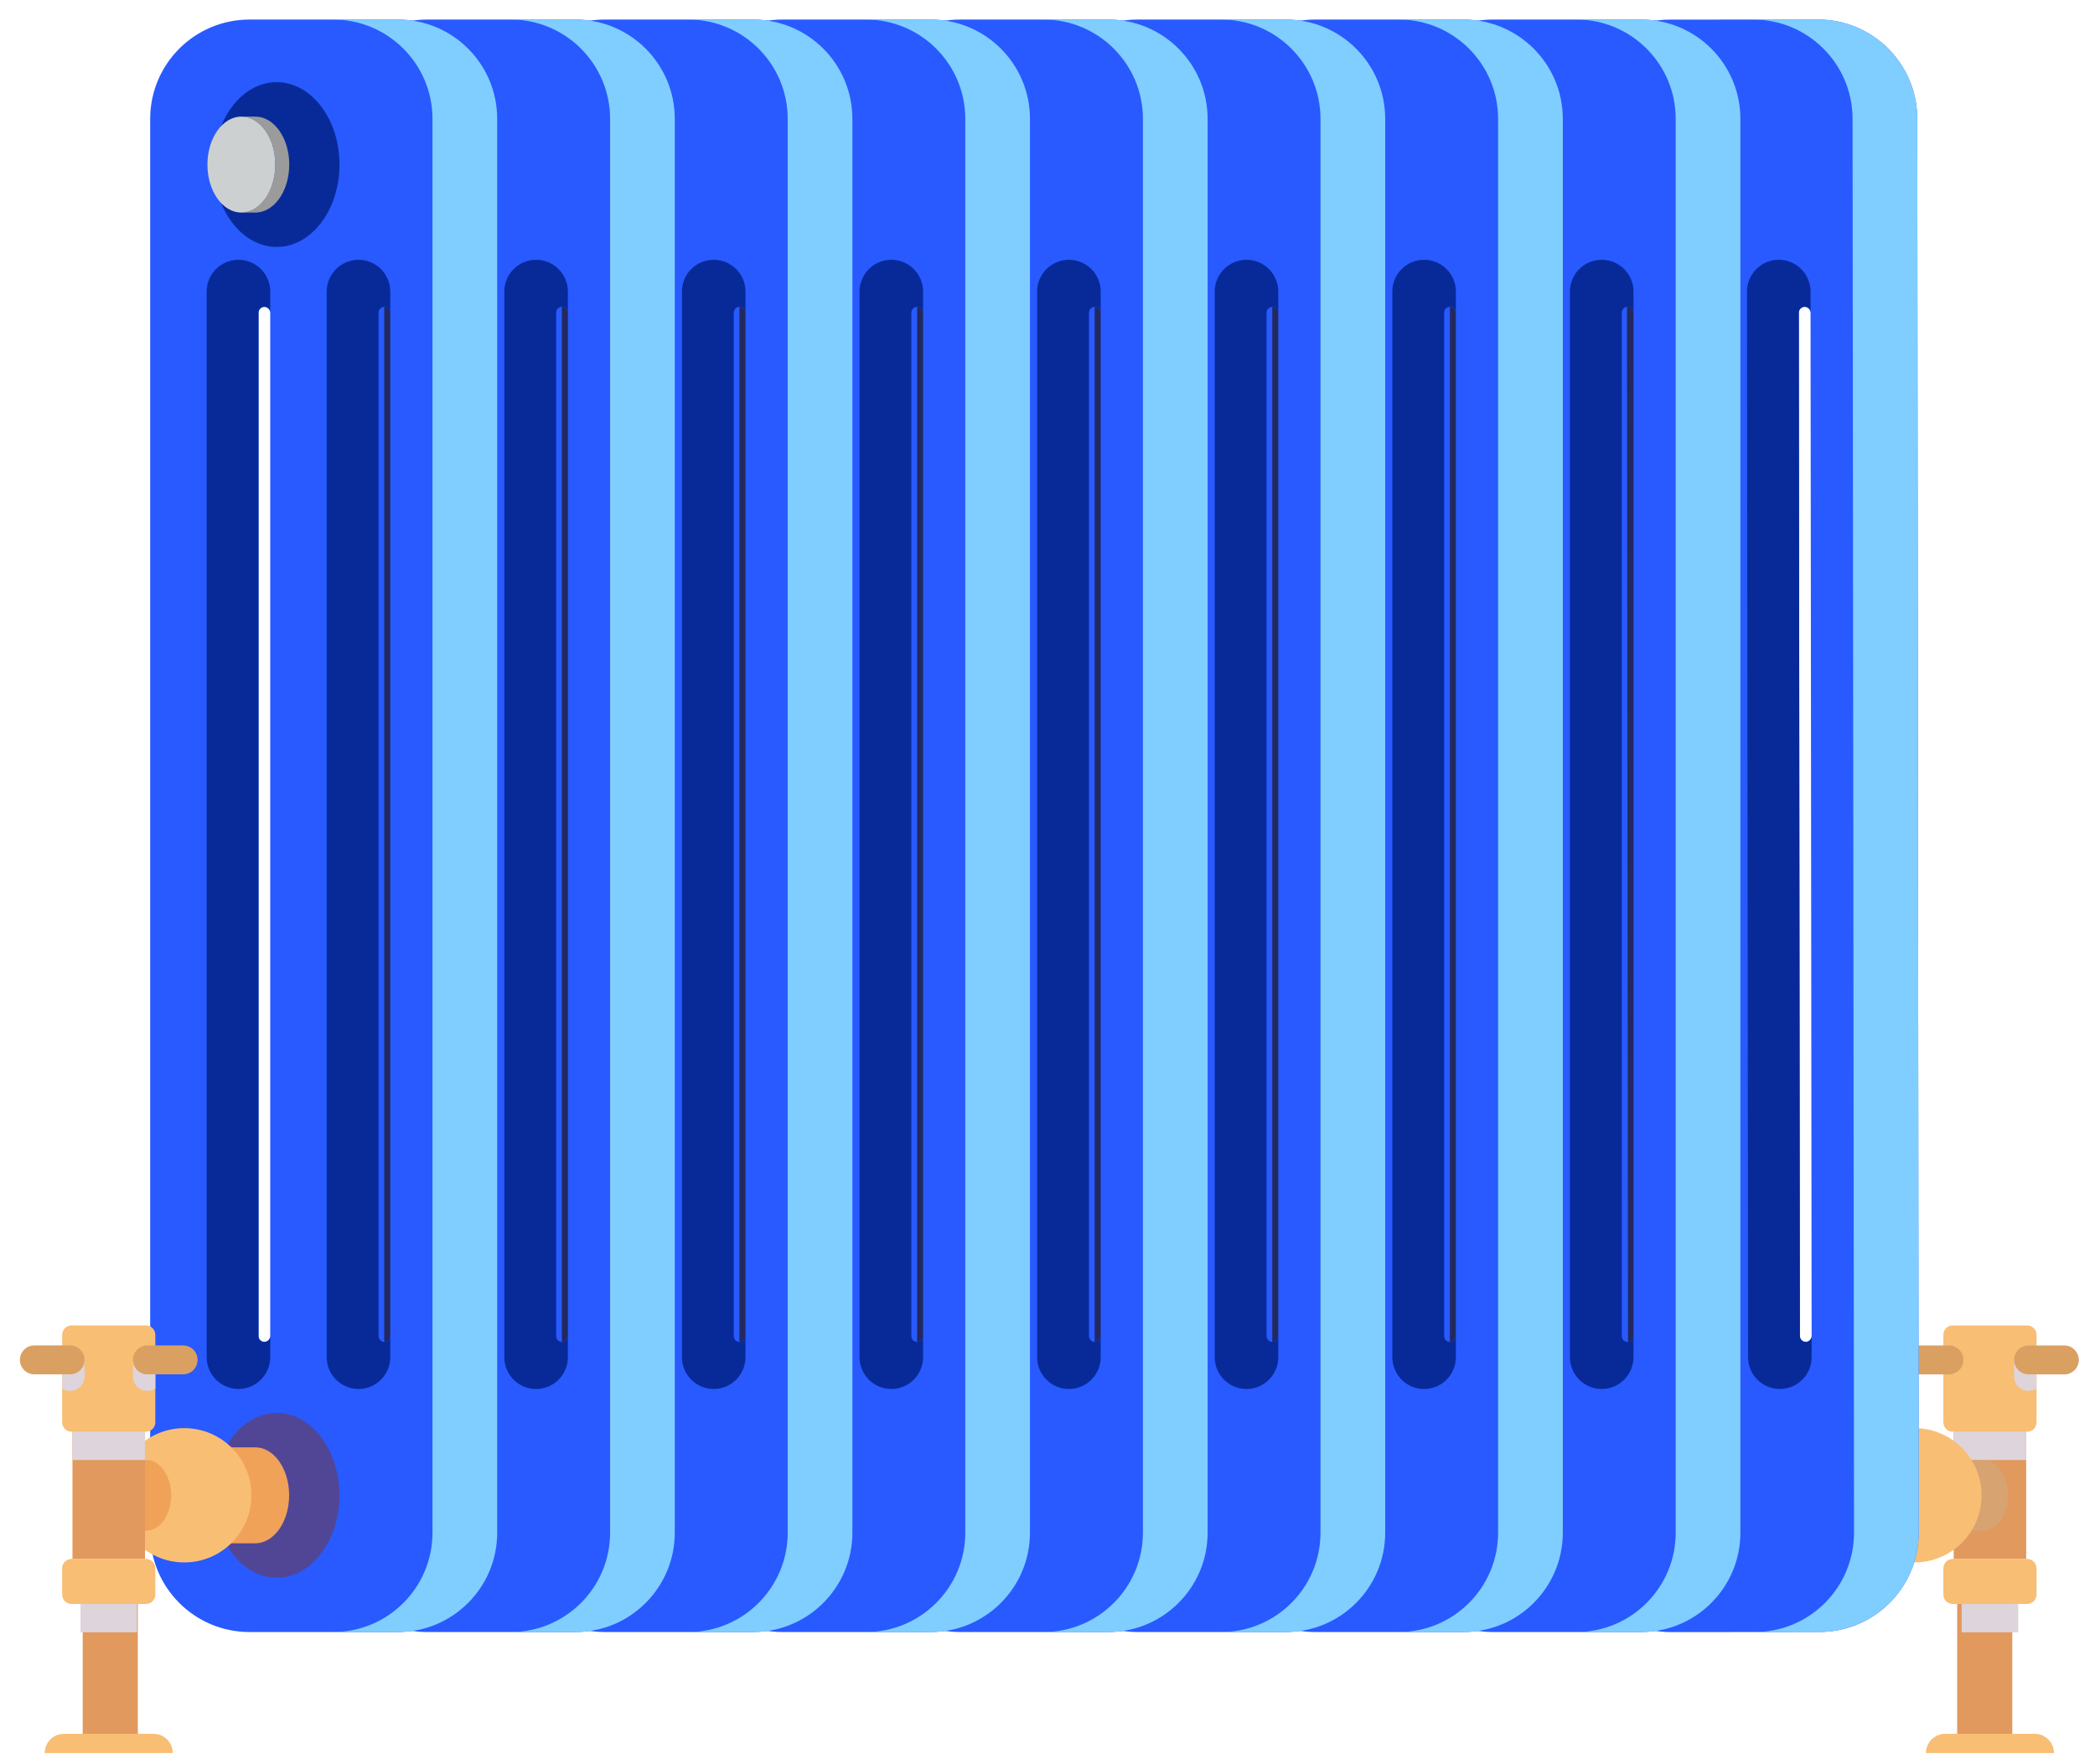 <svg width="76" height="64" viewBox="0 0 76 64" fill="none" xmlns="http://www.w3.org/2000/svg">
<path d="M73.504 51.938H70.874V56.553H73.504V51.938Z" fill="#E2995E"/>
<path d="M73 58H71V63H73V58Z" fill="#E2995E"/>
<g style="mix-blend-mode:multiply">
<path d="M73.216 58.187H71.163V59.213H73.216V58.187Z" fill="#DED4DB"/>
</g>
<g style="mix-blend-mode:multiply">
<path d="M73.504 51.938H70.874V52.964H73.504V51.938Z" fill="#DED4DB"/>
</g>
<path d="M73.539 48.082H70.84C70.652 48.082 70.499 48.234 70.499 48.422V51.597C70.499 51.785 70.652 51.938 70.84 51.938H73.539C73.727 51.938 73.879 51.785 73.879 51.597V48.422C73.879 48.234 73.727 48.082 73.539 48.082Z" fill="#F8BE74"/>
<g style="mix-blend-mode:multiply">
<path d="M73.879 50.371V49.333H73.066V49.934C73.066 50.223 73.301 50.458 73.59 50.458C73.697 50.458 73.796 50.426 73.879 50.371Z" fill="#DED4DB"/>
</g>
<path d="M74.888 49.858H73.59C73.301 49.858 73.066 49.623 73.066 49.333C73.066 49.044 73.301 48.809 73.59 48.809H74.888C75.178 48.809 75.412 49.044 75.412 49.333C75.412 49.623 75.178 49.858 74.888 49.858Z" fill="#DAA062"/>
<path d="M73.539 56.553H70.84C70.652 56.553 70.499 56.705 70.499 56.893V57.846C70.499 58.033 70.652 58.186 70.84 58.186H73.539C73.727 58.186 73.879 58.033 73.879 57.846V56.893C73.879 56.705 73.727 56.553 73.539 56.553Z" fill="#F8BE74"/>
<path d="M70.564 62.897H73.814C74.199 62.897 74.511 63.209 74.511 63.594H69.867C69.867 63.209 70.18 62.897 70.564 62.897Z" fill="#F8BE74"/>
<path d="M69.405 49.858H70.703C70.993 49.858 71.227 49.623 71.227 49.333C71.227 49.044 70.993 48.809 70.703 48.809H69.405C69.115 48.809 68.881 49.044 68.881 49.333C68.881 49.623 69.115 49.858 69.405 49.858Z" fill="#DAA062"/>
<path d="M70.831 52.964H71.936C72.437 52.964 72.842 53.538 72.842 54.246C72.842 54.954 72.437 55.528 71.936 55.528H70.831C70.331 55.528 69.925 54.954 69.925 54.246C69.925 53.539 70.331 52.964 70.831 52.964Z" fill="#D7A371"/>
<path d="M69.449 56.68C70.794 56.68 71.885 55.589 71.885 54.244C71.885 52.898 70.794 51.808 69.449 51.808C68.103 51.808 67.013 52.898 67.013 54.244C67.013 55.589 68.103 56.68 69.449 56.68Z" fill="#F8BE74"/>
<path d="M60.565 0.712L65.945 0.707C67.935 0.705 69.551 2.317 69.552 4.308L69.605 55.595C69.607 57.586 67.996 59.201 66.004 59.203L60.625 59.208C58.634 59.21 57.019 57.599 57.017 55.608L56.964 4.32C56.962 2.33 58.574 0.714 60.565 0.712H60.565ZM65.295 48.466C65.295 48.584 65.39 48.679 65.507 48.679C65.624 48.679 65.72 48.583 65.72 48.466L65.681 11.342C65.681 11.224 65.586 11.129 65.469 11.129C65.352 11.129 65.256 11.225 65.256 11.342L65.295 48.466ZM60.94 48.471C60.94 48.589 61.036 48.684 61.153 48.684C61.27 48.684 61.365 48.588 61.365 48.471L61.327 11.347C61.327 11.229 61.231 11.134 61.114 11.134C60.997 11.134 60.901 11.23 60.901 11.347L60.94 48.471Z" fill="#285AFF"/>
<path d="M65.945 0.707L63.597 0.709C65.588 0.708 67.203 2.319 67.205 4.31L67.258 55.597C67.26 57.588 65.648 59.204 63.657 59.205L66.005 59.203C67.995 59.201 69.607 57.586 69.606 55.595L69.553 4.308C69.551 2.317 67.935 0.705 65.945 0.707Z" fill="#80CDFF"/>
<path d="M64.527 9.424C63.89 9.425 63.374 9.942 63.375 10.578L63.415 49.236C63.415 49.873 63.932 50.388 64.569 50.388C65.206 50.387 65.721 49.87 65.721 49.233V48.467C65.72 48.584 65.625 48.679 65.507 48.679C65.39 48.679 65.295 48.584 65.295 48.467L65.256 11.342C65.256 11.225 65.351 11.13 65.469 11.13C65.587 11.13 65.681 11.225 65.681 11.342V10.575C65.68 9.939 65.163 9.423 64.527 9.424V9.424Z" fill="#082A99"/>
<path d="M61.366 49.239V48.472C61.365 48.59 61.27 48.685 61.153 48.685C61.035 48.685 60.94 48.59 60.94 48.472L60.901 11.348C60.901 11.23 60.996 11.135 61.114 11.135C61.231 11.135 61.327 11.23 61.327 11.348V10.581C61.325 9.944 60.809 9.429 60.172 9.429C59.535 9.43 59.019 9.947 59.02 10.584L59.06 49.241C59.06 49.878 59.577 50.394 60.214 50.393C60.851 50.392 61.366 49.876 61.366 49.239V49.239Z" fill="#22295E"/>
<path d="M54.152 0.709H59.532C61.523 0.709 63.136 2.323 63.136 4.313V55.6C63.136 57.591 61.523 59.205 59.532 59.205H54.152C52.162 59.205 50.548 57.591 50.548 55.6V4.313C50.548 2.322 52.162 0.709 54.152 0.709ZM58.832 48.468C58.832 48.585 58.927 48.68 59.045 48.68C59.163 48.68 59.258 48.585 59.258 48.468V11.343C59.258 11.226 59.163 11.131 59.045 11.131C58.927 11.131 58.832 11.226 58.832 11.343V48.468ZM54.478 48.468C54.478 48.585 54.573 48.68 54.69 48.68C54.808 48.68 54.903 48.585 54.903 48.468V11.343C54.903 11.226 54.808 11.131 54.69 11.131C54.573 11.131 54.478 11.226 54.478 11.343V48.468Z" fill="#285AFF"/>
<path d="M59.532 0.709H57.185C59.175 0.709 60.789 2.323 60.789 4.313V55.6C60.789 57.591 59.175 59.205 57.185 59.205H59.532C61.523 59.205 63.136 57.591 63.136 55.6V4.313C63.136 2.322 61.523 0.709 59.532 0.709Z" fill="#80CDFF"/>
<path d="M58.105 9.424C57.468 9.424 56.952 9.94 56.952 10.577V49.235C56.952 49.871 57.468 50.388 58.105 50.388C58.742 50.388 59.258 49.871 59.258 49.235V48.468C59.258 48.585 59.163 48.681 59.045 48.681C58.928 48.681 58.833 48.585 58.833 48.468V11.343C58.833 11.226 58.928 11.131 59.045 11.131C59.163 11.131 59.258 11.226 59.258 11.343V10.576C59.258 9.94 58.742 9.424 58.105 9.424V9.424Z" fill="#082A99"/>
<path d="M54.903 49.235V48.468C54.903 48.585 54.808 48.68 54.69 48.68C54.572 48.68 54.477 48.585 54.477 48.468V11.343C54.477 11.226 54.572 11.131 54.69 11.131C54.808 11.131 54.903 11.226 54.903 11.343V10.576C54.903 9.94 54.386 9.424 53.75 9.424C53.113 9.424 52.597 9.94 52.597 10.576V49.234C52.597 49.871 53.113 50.387 53.75 50.387C54.386 50.387 54.903 49.871 54.903 49.234V49.235Z" fill="#22295E"/>
<path d="M47.709 0.709H53.089C55.079 0.709 56.693 2.323 56.693 4.313V55.6C56.693 57.591 55.079 59.205 53.089 59.205H47.709C45.718 59.205 44.105 57.591 44.105 55.6V4.313C44.105 2.322 45.718 0.709 47.709 0.709ZM52.389 48.468C52.389 48.585 52.484 48.68 52.602 48.68C52.719 48.68 52.814 48.585 52.814 48.468V11.343C52.814 11.226 52.719 11.131 52.602 11.131C52.484 11.131 52.389 11.226 52.389 11.343V48.468ZM48.034 48.468C48.034 48.585 48.129 48.68 48.247 48.68C48.365 48.68 48.46 48.585 48.46 48.468V11.343C48.46 11.226 48.365 11.131 48.247 11.131C48.129 11.131 48.034 11.226 48.034 11.343V48.468Z" fill="#285AFF"/>
<path d="M53.089 0.709H50.742C52.732 0.709 54.346 2.323 54.346 4.313V55.6C54.346 57.591 52.732 59.205 50.742 59.205H53.089C55.08 59.205 56.694 57.591 56.694 55.6V4.313C56.694 2.322 55.08 0.709 53.089 0.709Z" fill="#80CDFF"/>
<path d="M51.662 9.424C51.025 9.424 50.509 9.94 50.509 10.577V49.235C50.509 49.871 51.025 50.388 51.662 50.388C52.298 50.388 52.815 49.871 52.815 49.235V48.468C52.815 48.585 52.72 48.681 52.602 48.681C52.484 48.681 52.389 48.585 52.389 48.468V11.343C52.389 11.226 52.484 11.131 52.602 11.131C52.72 11.131 52.815 11.226 52.815 11.343V10.576C52.815 9.94 52.298 9.424 51.662 9.424V9.424Z" fill="#082A99"/>
<path d="M48.46 49.235V48.468C48.46 48.585 48.365 48.68 48.247 48.68C48.13 48.68 48.034 48.585 48.034 48.468V11.343C48.034 11.226 48.13 11.131 48.247 11.131C48.365 11.131 48.46 11.226 48.46 11.343V10.576C48.46 9.94 47.944 9.424 47.307 9.424C46.67 9.424 46.154 9.94 46.154 10.576V49.234C46.154 49.871 46.67 50.387 47.307 50.387C47.944 50.387 48.46 49.871 48.46 49.234V49.235Z" fill="#22295E"/>
<path d="M41.267 0.709H46.646C48.637 0.709 50.251 2.323 50.251 4.313V55.6C50.251 57.591 48.637 59.205 46.646 59.205H41.267C39.276 59.205 37.662 57.591 37.662 55.6V4.313C37.662 2.322 39.276 0.709 41.267 0.709ZM45.947 48.468C45.947 48.585 46.042 48.68 46.159 48.68C46.277 48.68 46.372 48.585 46.372 48.468V11.343C46.372 11.226 46.277 11.131 46.159 11.131C46.042 11.131 45.947 11.226 45.947 11.343V48.468ZM41.592 48.468C41.592 48.585 41.687 48.68 41.805 48.68C41.922 48.68 42.017 48.585 42.017 48.468V11.343C42.017 11.226 41.922 11.131 41.805 11.131C41.687 11.131 41.592 11.226 41.592 11.343V48.468Z" fill="#285AFF"/>
<path d="M46.646 0.709H44.299C46.289 0.709 47.903 2.323 47.903 4.313V55.6C47.903 57.591 46.289 59.205 44.299 59.205H46.646C48.637 59.205 50.251 57.591 50.251 55.6V4.313C50.251 2.322 48.637 0.709 46.646 0.709Z" fill="#80CDFF"/>
<path d="M45.219 9.424C44.582 9.424 44.066 9.941 44.066 10.577V49.235C44.066 49.872 44.582 50.388 45.219 50.388C45.856 50.388 46.372 49.872 46.372 49.235V48.468C46.372 48.586 46.277 48.681 46.159 48.681C46.042 48.681 45.947 48.586 45.947 48.468V11.344C45.947 11.226 46.042 11.131 46.159 11.131C46.277 11.131 46.372 11.226 46.372 11.344V10.577C46.372 9.94 45.856 9.424 45.219 9.424V9.424Z" fill="#082A99"/>
<path d="M42.017 49.235V48.468C42.017 48.585 41.922 48.68 41.805 48.68C41.687 48.68 41.592 48.585 41.592 48.468V11.343C41.592 11.226 41.687 11.131 41.805 11.131C41.922 11.131 42.017 11.226 42.017 11.343V10.576C42.017 9.94 41.501 9.424 40.864 9.424C40.228 9.424 39.711 9.94 39.711 10.576V49.234C39.711 49.871 40.228 50.387 40.864 50.387C41.501 50.387 42.017 49.871 42.017 49.234V49.235Z" fill="#22295E"/>
<path d="M34.824 0.709H40.204C42.194 0.709 43.808 2.323 43.808 4.313V55.6C43.808 57.591 42.194 59.205 40.204 59.205H34.824C32.834 59.205 31.22 57.591 31.22 55.6V4.313C31.22 2.322 32.834 0.709 34.824 0.709ZM39.504 48.468C39.504 48.585 39.599 48.68 39.717 48.68C39.834 48.68 39.93 48.585 39.93 48.468V11.343C39.93 11.226 39.834 11.131 39.717 11.131C39.599 11.131 39.504 11.226 39.504 11.343V48.468ZM35.15 48.468C35.15 48.585 35.245 48.68 35.362 48.68C35.48 48.68 35.575 48.585 35.575 48.468V11.343C35.575 11.226 35.48 11.131 35.362 11.131C35.245 11.131 35.15 11.226 35.15 11.343V48.468Z" fill="#285AFF"/>
<path d="M40.204 0.709H37.857C39.847 0.709 41.461 2.323 41.461 4.313V55.6C41.461 57.591 39.847 59.205 37.857 59.205H40.204C42.195 59.205 43.809 57.591 43.809 55.6V4.313C43.809 2.322 42.195 0.709 40.204 0.709Z" fill="#80CDFF"/>
<path d="M38.777 9.424C38.14 9.424 37.624 9.94 37.624 10.577V49.235C37.624 49.871 38.14 50.388 38.777 50.388C39.414 50.388 39.93 49.871 39.93 49.235V48.468C39.93 48.585 39.835 48.681 39.717 48.681C39.6 48.681 39.505 48.585 39.505 48.468V11.343C39.505 11.226 39.6 11.131 39.717 11.131C39.835 11.131 39.93 11.226 39.93 11.343V10.576C39.93 9.94 39.414 9.424 38.777 9.424V9.424Z" fill="#082A99"/>
<path d="M35.575 49.235V48.468C35.575 48.585 35.48 48.68 35.362 48.68C35.245 48.68 35.15 48.585 35.15 48.468V11.343C35.15 11.226 35.245 11.131 35.362 11.131C35.48 11.131 35.575 11.226 35.575 11.343V10.576C35.575 9.94 35.059 9.424 34.422 9.424C33.785 9.424 33.269 9.94 33.269 10.576V49.234C33.269 49.871 33.785 50.387 34.422 50.387C35.059 50.387 35.575 49.871 35.575 49.234V49.235Z" fill="#22295E"/>
<path d="M28.381 0.709H33.761C35.752 0.709 37.365 2.323 37.365 4.313V55.6C37.365 57.591 35.752 59.205 33.761 59.205H28.381C26.391 59.205 24.777 57.591 24.777 55.6V4.313C24.777 2.322 26.391 0.709 28.381 0.709ZM33.061 48.468C33.061 48.585 33.156 48.68 33.274 48.68C33.392 48.68 33.487 48.585 33.487 48.468V11.343C33.487 11.226 33.392 11.131 33.274 11.131C33.156 11.131 33.061 11.226 33.061 11.343V48.468ZM28.707 48.468C28.707 48.585 28.802 48.68 28.919 48.68C29.037 48.68 29.132 48.585 29.132 48.468V11.343C29.132 11.226 29.037 11.131 28.919 11.131C28.802 11.131 28.707 11.226 28.707 11.343V48.468Z" fill="#285AFF"/>
<path d="M33.76 0.709H31.413C33.403 0.709 35.017 2.323 35.017 4.313V55.6C35.017 57.591 33.403 59.205 31.413 59.205H33.76C35.751 59.205 37.364 57.591 37.364 55.6V4.313C37.364 2.322 35.751 0.709 33.76 0.709Z" fill="#80CDFF"/>
<path d="M32.334 9.424C31.697 9.424 31.181 9.94 31.181 10.577V49.235C31.181 49.871 31.697 50.388 32.334 50.388C32.97 50.388 33.487 49.871 33.487 49.235V48.468C33.487 48.585 33.392 48.681 33.274 48.681C33.156 48.681 33.061 48.585 33.061 48.468V11.343C33.061 11.226 33.156 11.131 33.274 11.131C33.392 11.131 33.487 11.226 33.487 11.343V10.576C33.487 9.94 32.97 9.424 32.334 9.424V9.424Z" fill="#082A99"/>
<path d="M29.131 49.235V48.468C29.131 48.585 29.036 48.68 28.919 48.68C28.801 48.68 28.706 48.585 28.706 48.468V11.343C28.706 11.226 28.801 11.131 28.919 11.131C29.036 11.131 29.131 11.226 29.131 11.343V10.576C29.131 9.94 28.615 9.424 27.978 9.424C27.341 9.424 26.825 9.94 26.825 10.576V49.234C26.825 49.871 27.341 50.387 27.978 50.387C28.615 50.387 29.131 49.871 29.131 49.234V49.235Z" fill="#22295E"/>
<path d="M21.938 0.709H27.318C29.309 0.709 30.923 2.323 30.923 4.313V55.6C30.923 57.591 29.309 59.205 27.318 59.205H21.938C19.948 59.205 18.334 57.591 18.334 55.6V4.313C18.334 2.322 19.947 0.709 21.938 0.709ZM26.619 48.468C26.619 48.585 26.713 48.68 26.831 48.68C26.949 48.68 27.044 48.585 27.044 48.468V11.343C27.044 11.226 26.949 11.131 26.831 11.131C26.713 11.131 26.619 11.226 26.619 11.343V48.468ZM22.264 48.468C22.264 48.585 22.359 48.68 22.477 48.68C22.594 48.68 22.689 48.585 22.689 48.468V11.343C22.689 11.226 22.594 11.131 22.477 11.131C22.359 11.131 22.264 11.226 22.264 11.343V48.468Z" fill="#285AFF"/>
<path d="M27.318 0.709H24.97C26.961 0.709 28.575 2.323 28.575 4.313V55.6C28.575 57.591 26.961 59.205 24.97 59.205H27.318C29.308 59.205 30.922 57.591 30.922 55.6V4.313C30.922 2.322 29.309 0.709 27.318 0.709Z" fill="#80CDFF"/>
<path d="M25.891 9.424C25.254 9.424 24.738 9.94 24.738 10.577V49.235C24.738 49.871 25.254 50.388 25.891 50.388C26.527 50.388 27.044 49.871 27.044 49.235V48.468C27.044 48.585 26.949 48.681 26.831 48.681C26.713 48.681 26.618 48.585 26.618 48.468V11.343C26.618 11.226 26.713 11.131 26.831 11.131C26.949 11.131 27.044 11.226 27.044 11.343V10.576C27.044 9.94 26.527 9.424 25.891 9.424V9.424Z" fill="#082A99"/>
<path d="M22.689 49.235V48.468C22.689 48.585 22.594 48.68 22.476 48.68C22.358 48.68 22.263 48.585 22.263 48.468V11.343C22.263 11.226 22.358 11.131 22.476 11.131C22.594 11.131 22.689 11.226 22.689 11.343V10.576C22.689 9.94 22.172 9.424 21.536 9.424C20.899 9.424 20.383 9.94 20.383 10.576V49.234C20.383 49.871 20.899 50.387 21.536 50.387C22.172 50.387 22.689 49.871 22.689 49.234V49.235Z" fill="#22295E"/>
<path d="M15.495 0.709H20.875C22.866 0.709 24.48 2.323 24.48 4.313V55.6C24.48 57.591 22.866 59.205 20.875 59.205H15.495C13.505 59.205 11.891 57.591 11.891 55.6V4.313C11.891 2.322 13.504 0.709 15.495 0.709ZM20.176 48.468C20.176 48.585 20.271 48.68 20.388 48.68C20.506 48.68 20.601 48.585 20.601 48.468V11.343C20.601 11.226 20.506 11.131 20.388 11.131C20.271 11.131 20.176 11.226 20.176 11.343V48.468ZM15.821 48.468C15.821 48.585 15.916 48.68 16.034 48.68C16.151 48.68 16.246 48.585 16.246 48.468V11.343C16.246 11.226 16.151 11.131 16.034 11.131C15.916 11.131 15.821 11.226 15.821 11.343V48.468Z" fill="#285AFF"/>
<path d="M20.875 0.709H18.527C20.518 0.709 22.132 2.323 22.132 4.313V55.6C22.132 57.591 20.518 59.205 18.527 59.205H20.875C22.865 59.205 24.479 57.591 24.479 55.6V4.313C24.479 2.322 22.865 0.709 20.875 0.709Z" fill="#80CDFF"/>
<path d="M19.448 9.424C18.811 9.424 18.295 9.94 18.295 10.577V49.235C18.295 49.871 18.811 50.388 19.448 50.388C20.085 50.388 20.601 49.871 20.601 49.235V48.468C20.601 48.585 20.506 48.681 20.388 48.681C20.271 48.681 20.175 48.585 20.175 48.468V11.343C20.175 11.226 20.271 11.131 20.388 11.131C20.506 11.131 20.601 11.226 20.601 11.343V10.576C20.601 9.94 20.085 9.424 19.448 9.424V9.424Z" fill="#082A99"/>
<path d="M16.246 49.235V48.468C16.246 48.585 16.151 48.68 16.033 48.68C15.916 48.68 15.82 48.585 15.82 48.468V11.343C15.82 11.226 15.916 11.131 16.033 11.131C16.151 11.131 16.246 11.226 16.246 11.343V10.576C16.246 9.94 15.73 9.424 15.093 9.424C14.456 9.424 13.94 9.94 13.94 10.576V49.234C13.94 49.871 14.456 50.387 15.093 50.387C15.73 50.387 16.246 49.871 16.246 49.234V49.235Z" fill="#22295E"/>
<path d="M9.052 0.709H14.432C16.422 0.709 18.036 2.323 18.036 4.313V55.6C18.036 57.591 16.422 59.205 14.432 59.205H9.052C7.062 59.205 5.448 57.591 5.448 55.6V4.313C5.448 2.322 7.062 0.709 9.052 0.709ZM13.732 48.468C13.732 48.585 13.827 48.68 13.945 48.68C14.062 48.68 14.158 48.585 14.158 48.468V11.343C14.158 11.226 14.062 11.131 13.945 11.131C13.827 11.131 13.732 11.226 13.732 11.343V48.468ZM9.378 48.468C9.378 48.585 9.473 48.68 9.59 48.68C9.708 48.68 9.803 48.585 9.803 48.468V11.343C9.803 11.226 9.708 11.131 9.59 11.131C9.473 11.131 9.378 11.226 9.378 11.343V48.468Z" fill="#285AFF"/>
<path d="M14.432 0.709H12.085C14.075 0.709 15.689 2.323 15.689 4.313V55.6C15.689 57.591 14.075 59.205 12.085 59.205H14.432C16.423 59.205 18.037 57.591 18.037 55.6V4.313C18.037 2.322 16.423 0.709 14.432 0.709Z" fill="#80CDFF"/>
<path d="M13.005 9.424C12.369 9.424 11.852 9.94 11.852 10.577V49.235C11.852 49.871 12.369 50.388 13.005 50.388C13.642 50.388 14.158 49.871 14.158 49.235V48.468C14.158 48.585 14.063 48.681 13.946 48.681C13.828 48.681 13.733 48.585 13.733 48.468V11.343C13.733 11.226 13.828 11.131 13.946 11.131C14.063 11.131 14.158 11.226 14.158 11.343V10.576C14.158 9.94 13.642 9.424 13.005 9.424V9.424Z" fill="#082A99"/>
<path d="M9.803 49.235V48.468C9.803 48.585 9.708 48.68 9.59 48.68C9.473 48.68 9.378 48.585 9.378 48.468V11.343C9.378 11.226 9.473 11.131 9.59 11.131C9.708 11.131 9.803 11.226 9.803 11.343V10.576C9.803 9.94 9.287 9.424 8.65 9.424C8.013 9.424 7.497 9.94 7.497 10.576V49.234C7.497 49.871 8.013 50.387 8.65 50.387C9.287 50.387 9.803 49.871 9.803 49.234V49.235Z" fill="#082A99"/>
<path d="M10.038 8.958C11.296 8.958 12.315 7.62 12.315 5.97C12.315 4.319 11.296 2.981 10.038 2.981C8.781 2.981 7.761 4.319 7.761 5.97C7.761 7.62 8.781 8.958 10.038 8.958Z" fill="#082A99"/>
<path d="M8.756 4.23H9.262C9.942 4.23 10.493 5.009 10.493 5.971C10.493 6.932 9.942 7.711 9.262 7.711H8.756C9.436 7.711 9.987 6.932 9.987 5.971C9.987 5.01 9.436 4.23 8.756 4.23Z" fill="#9B9B9B"/>
<path d="M8.756 4.23C9.436 4.23 9.987 5.009 9.987 5.971C9.987 6.932 9.436 7.711 8.756 7.711C8.077 7.711 7.525 6.932 7.525 5.971C7.525 5.01 8.076 4.23 8.756 4.23Z" fill="#CDD0D0"/>
<path d="M10.038 57.234C11.296 57.234 12.315 55.896 12.315 54.245C12.315 52.595 11.296 51.257 10.038 51.257C8.781 51.257 7.761 52.595 7.761 54.245C7.761 55.896 8.781 57.234 10.038 57.234Z" fill="#514696"/>
<path d="M9.259 52.504H7.758C7.078 52.504 6.526 53.283 6.526 54.245C6.526 55.207 7.078 55.986 7.758 55.986H9.259C9.938 55.986 10.489 55.206 10.489 54.245C10.489 53.284 9.938 52.504 9.259 52.504Z" fill="#EFA258"/>
<path d="M6.685 56.68C8.03 56.68 9.121 55.589 9.121 54.244C9.121 52.898 8.03 51.808 6.685 51.808C5.34 51.808 4.249 52.898 4.249 54.244C4.249 55.589 5.34 56.68 6.685 56.68Z" fill="#F8BE74"/>
<path d="M5.303 52.964H4.198C3.698 52.964 3.292 53.538 3.292 54.246C3.292 54.954 3.698 55.528 4.198 55.528H5.303C5.803 55.528 6.209 54.954 6.209 54.246C6.209 53.539 5.803 52.964 5.303 52.964Z" fill="#EFA258"/>
<path d="M5.26 51.938H2.629V56.553H5.26V51.938Z" fill="#E2995E"/>
<path d="M5 58H3V63H5V58Z" fill="#E2995E"/>
<g style="mix-blend-mode:multiply">
<path d="M4.972 58.187H2.919V59.213H4.972V58.187Z" fill="#DED4DB"/>
</g>
<g style="mix-blend-mode:multiply">
<path d="M5.26 51.938H2.629V52.964H5.26V51.938Z" fill="#DED4DB"/>
</g>
<path d="M5.294 48.082H2.596C2.408 48.082 2.255 48.234 2.255 48.422V51.597C2.255 51.785 2.408 51.938 2.596 51.938H5.294C5.482 51.938 5.635 51.785 5.635 51.597V48.422C5.635 48.234 5.482 48.082 5.294 48.082Z" fill="#F8BE74"/>
<g style="mix-blend-mode:multiply">
<path d="M5.635 50.371V49.333H4.822V49.934C4.822 50.223 5.057 50.458 5.346 50.458C5.453 50.458 5.552 50.426 5.635 50.371Z" fill="#DED4DB"/>
</g>
<g style="mix-blend-mode:multiply">
<path d="M2.255 50.371C2.338 50.426 2.437 50.458 2.544 50.458C2.833 50.458 3.068 50.223 3.068 49.934V49.333H2.255V50.371Z" fill="#DED4DB"/>
</g>
<path d="M5.294 56.553H2.596C2.408 56.553 2.255 56.705 2.255 56.893V57.846C2.255 58.033 2.408 58.186 2.596 58.186H5.294C5.482 58.186 5.635 58.033 5.635 57.846V56.893C5.635 56.705 5.482 56.553 5.294 56.553Z" fill="#F8BE74"/>
<path d="M5.57 62.897H2.32C1.935 62.897 1.623 63.209 1.623 63.594H6.267C6.267 63.209 5.954 62.897 5.57 62.897Z" fill="#F8BE74"/>
<path d="M2.544 49.856H1.247C0.957 49.856 0.722 49.622 0.722 49.332C0.722 49.042 0.957 48.807 1.247 48.807H2.544C2.834 48.807 3.068 49.042 3.068 49.332C3.068 49.622 2.834 49.856 2.544 49.856Z" fill="#DAA062"/>
<path d="M6.644 49.856H5.346C5.056 49.856 4.822 49.622 4.822 49.332C4.822 49.042 5.056 48.807 5.346 48.807H6.644C6.933 48.807 7.168 49.042 7.168 49.332C7.168 49.622 6.933 49.856 6.644 49.856Z" fill="#DAA062"/>
</svg>
